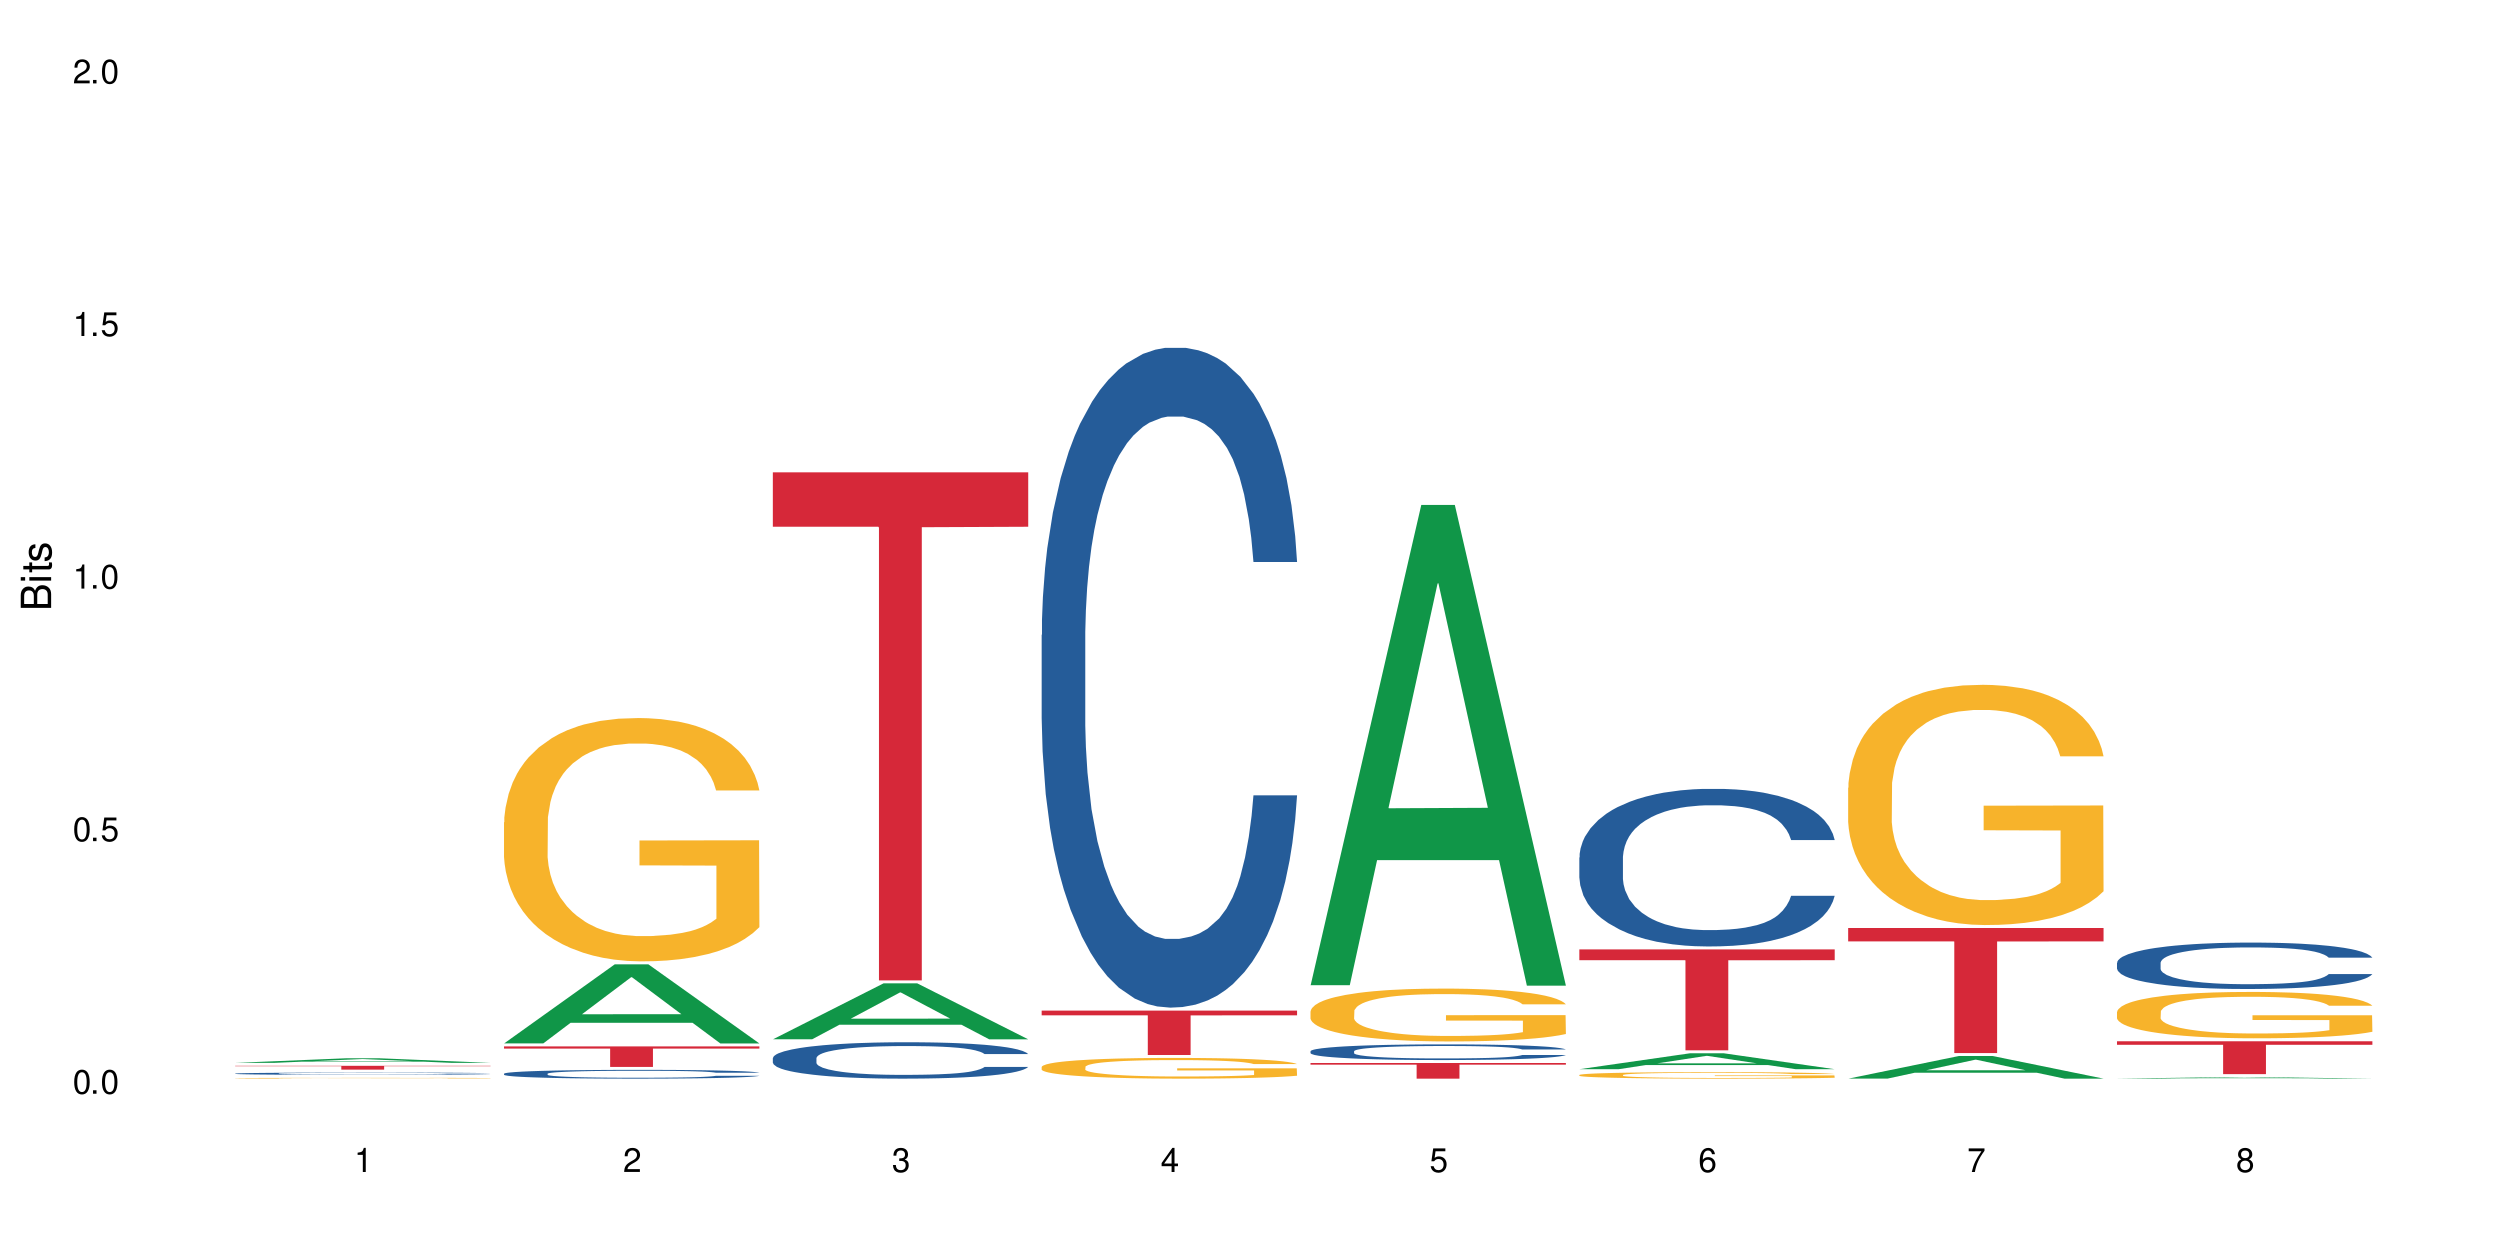 <?xml version="1.0" encoding="UTF-8"?>
<svg xmlns="http://www.w3.org/2000/svg" xmlns:xlink="http://www.w3.org/1999/xlink" width="720" height="360" viewBox="0 0 720 360">
<defs>
<g>
<g id="glyph-0-0">
</g>
<g id="glyph-0-1">
<path d="M 2.641 -6.938 C 2 -6.938 1.422 -6.656 1.078 -6.172 C 0.641 -5.562 0.406 -4.641 0.406 -3.359 C 0.406 -1.016 1.188 0.219 2.641 0.219 C 4.078 0.219 4.859 -1.016 4.859 -3.297 C 4.859 -4.641 4.656 -5.547 4.203 -6.172 C 3.844 -6.656 3.281 -6.938 2.641 -6.938 Z M 2.641 -6.188 C 3.547 -6.188 4 -5.25 4 -3.375 C 4 -1.406 3.562 -0.484 2.625 -0.484 C 1.734 -0.484 1.281 -1.438 1.281 -3.344 C 1.281 -5.25 1.734 -6.188 2.641 -6.188 Z M 2.641 -6.188 "/>
</g>
<g id="glyph-0-2">
<path d="M 1.828 -1 L 0.828 -1 L 0.828 0 L 1.828 0 Z M 1.828 -1 "/>
</g>
<g id="glyph-0-3">
<path d="M 4.562 -6.797 L 1.062 -6.797 L 0.547 -3.094 L 1.328 -3.094 C 1.719 -3.562 2.047 -3.734 2.578 -3.734 C 3.484 -3.734 4.062 -3.109 4.062 -2.094 C 4.062 -1.125 3.484 -0.531 2.578 -0.531 C 1.828 -0.531 1.375 -0.906 1.188 -1.672 L 0.328 -1.672 C 0.453 -1.109 0.547 -0.844 0.75 -0.594 C 1.125 -0.078 1.828 0.219 2.594 0.219 C 3.969 0.219 4.922 -0.781 4.922 -2.219 C 4.922 -3.562 4.031 -4.484 2.719 -4.484 C 2.25 -4.484 1.859 -4.359 1.469 -4.062 L 1.734 -5.969 L 4.562 -5.969 Z M 4.562 -6.797 "/>
</g>
<g id="glyph-0-4">
<path d="M 2.484 -4.938 L 2.484 0 L 3.328 0 L 3.328 -6.938 L 2.766 -6.938 C 2.469 -5.875 2.281 -5.734 0.984 -5.562 L 0.984 -4.938 Z M 2.484 -4.938 "/>
</g>
<g id="glyph-0-5">
<path d="M 4.859 -0.828 L 1.281 -0.828 C 1.359 -1.406 1.672 -1.781 2.5 -2.281 L 3.469 -2.828 C 4.406 -3.344 4.906 -4.062 4.906 -4.906 C 4.906 -5.484 4.672 -6.031 4.266 -6.406 C 3.859 -6.766 3.375 -6.938 2.719 -6.938 C 1.859 -6.938 1.219 -6.625 0.844 -6.031 C 0.609 -5.672 0.5 -5.234 0.484 -4.531 L 1.328 -4.531 C 1.359 -5.016 1.406 -5.281 1.531 -5.516 C 1.75 -5.938 2.188 -6.203 2.703 -6.203 C 3.469 -6.203 4.031 -5.641 4.031 -4.891 C 4.031 -4.344 3.719 -3.859 3.125 -3.516 L 2.234 -3 C 0.812 -2.172 0.406 -1.531 0.328 -0.016 L 4.859 -0.016 Z M 4.859 -0.828 "/>
</g>
<g id="glyph-0-6">
<path d="M 2.125 -3.188 L 2.578 -3.188 C 3.5 -3.188 3.984 -2.766 3.984 -1.922 C 3.984 -1.062 3.469 -0.531 2.594 -0.531 C 1.656 -0.531 1.203 -1 1.156 -2.016 L 0.312 -2.016 C 0.344 -1.453 0.438 -1.094 0.609 -0.781 C 0.953 -0.109 1.625 0.219 2.547 0.219 C 3.953 0.219 4.859 -0.625 4.859 -1.938 C 4.859 -2.828 4.516 -3.297 3.703 -3.594 C 4.344 -3.844 4.656 -4.328 4.656 -5.031 C 4.656 -6.219 3.875 -6.938 2.578 -6.938 C 1.203 -6.938 0.484 -6.172 0.453 -4.703 L 1.297 -4.703 C 1.312 -5.125 1.344 -5.359 1.453 -5.578 C 1.641 -5.969 2.062 -6.203 2.594 -6.203 C 3.344 -6.203 3.797 -5.75 3.797 -5 C 3.797 -4.516 3.609 -4.219 3.25 -4.047 C 3.016 -3.953 2.703 -3.922 2.125 -3.906 Z M 2.125 -3.188 "/>
</g>
<g id="glyph-0-7">
<path d="M 3.141 -1.672 L 3.141 0 L 3.984 0 L 3.984 -1.672 L 4.984 -1.672 L 4.984 -2.438 L 3.984 -2.438 L 3.984 -6.938 L 3.359 -6.938 L 0.266 -2.578 L 0.266 -1.672 Z M 3.141 -2.438 L 1 -2.438 L 3.141 -5.5 Z M 3.141 -2.438 "/>
</g>
<g id="glyph-0-8">
<path d="M 4.781 -5.125 C 4.609 -6.266 3.891 -6.938 2.844 -6.938 C 2.094 -6.938 1.422 -6.578 1.031 -5.953 C 0.594 -5.266 0.406 -4.422 0.406 -3.172 C 0.406 -2 0.578 -1.25 0.984 -0.641 C 1.359 -0.078 1.953 0.219 2.703 0.219 C 3.984 0.219 4.922 -0.75 4.922 -2.094 C 4.922 -3.375 4.062 -4.281 2.844 -4.281 C 2.172 -4.281 1.641 -4.031 1.281 -3.516 C 1.281 -5.234 1.828 -6.188 2.797 -6.188 C 3.391 -6.188 3.797 -5.797 3.938 -5.125 Z M 2.734 -3.531 C 3.547 -3.531 4.062 -2.953 4.062 -2.031 C 4.062 -1.156 3.484 -0.531 2.703 -0.531 C 1.922 -0.531 1.328 -1.188 1.328 -2.078 C 1.328 -2.938 1.906 -3.531 2.734 -3.531 Z M 2.734 -3.531 "/>
</g>
<g id="glyph-0-9">
<path d="M 4.984 -6.797 L 0.438 -6.797 L 0.438 -5.969 L 4.109 -5.969 C 2.5 -3.656 1.828 -2.234 1.328 0 L 2.219 0 C 2.594 -2.172 3.453 -4.047 4.984 -6.094 Z M 4.984 -6.797 "/>
</g>
<g id="glyph-0-10">
<path d="M 3.75 -3.656 C 4.469 -4.094 4.688 -4.438 4.688 -5.078 C 4.688 -6.172 3.844 -6.938 2.641 -6.938 C 1.438 -6.938 0.594 -6.172 0.594 -5.094 C 0.594 -4.438 0.812 -4.094 1.516 -3.656 C 0.734 -3.266 0.359 -2.703 0.359 -1.922 C 0.359 -0.656 1.281 0.219 2.641 0.219 C 3.984 0.219 4.922 -0.656 4.922 -1.922 C 4.922 -2.703 4.531 -3.266 3.75 -3.656 Z M 2.641 -6.188 C 3.359 -6.188 3.812 -5.75 3.812 -5.062 C 3.812 -4.406 3.344 -3.984 2.641 -3.984 C 1.922 -3.984 1.453 -4.406 1.453 -5.078 C 1.453 -5.75 1.922 -6.188 2.641 -6.188 Z M 2.641 -3.266 C 3.484 -3.266 4.062 -2.719 4.062 -1.906 C 4.062 -1.078 3.484 -0.531 2.625 -0.531 C 1.797 -0.531 1.219 -1.094 1.219 -1.906 C 1.219 -2.719 1.781 -3.266 2.641 -3.266 Z M 2.641 -3.266 "/>
</g>
<g id="glyph-1-0">
</g>
<g id="glyph-1-1">
<path d="M 0 -0.953 L 0 -4.891 C 0 -5.719 -0.234 -6.344 -0.734 -6.797 C -1.188 -7.234 -1.812 -7.469 -2.5 -7.469 C -3.547 -7.469 -4.188 -7 -4.625 -5.875 C -4.984 -6.688 -5.625 -7.094 -6.531 -7.094 C -7.172 -7.094 -7.734 -6.859 -8.141 -6.391 C -8.562 -5.922 -8.75 -5.344 -8.75 -4.5 L -8.75 -0.953 Z M -4.984 -2.062 L -7.766 -2.062 L -7.766 -4.219 C -7.766 -4.844 -7.688 -5.203 -7.453 -5.5 C -7.219 -5.812 -6.859 -5.969 -6.375 -5.969 C -5.891 -5.969 -5.531 -5.812 -5.297 -5.5 C -5.062 -5.203 -4.984 -4.844 -4.984 -4.219 Z M -0.984 -2.062 L -4 -2.062 L -4 -4.781 C -4 -5.766 -3.438 -6.359 -2.484 -6.359 C -1.547 -6.359 -0.984 -5.766 -0.984 -4.781 Z M -0.984 -2.062 "/>
</g>
<g id="glyph-1-2">
<path d="M -6.281 -1.797 L -6.281 -0.797 L 0 -0.797 L 0 -1.797 Z M -8.75 -1.797 L -8.75 -0.797 L -7.484 -0.797 L -7.484 -1.797 Z M -8.75 -1.797 "/>
</g>
<g id="glyph-1-3">
<path d="M -6.281 -3.047 L -6.281 -2.016 L -8.016 -2.016 L -8.016 -1.016 L -6.281 -1.016 L -6.281 -0.172 L -5.469 -0.172 L -5.469 -1.016 L -0.719 -1.016 C -0.078 -1.016 0.281 -1.453 0.281 -2.234 C 0.281 -2.5 0.25 -2.719 0.188 -3.047 L -0.641 -3.047 C -0.609 -2.906 -0.594 -2.766 -0.594 -2.562 C -0.594 -2.141 -0.719 -2.016 -1.156 -2.016 L -5.469 -2.016 L -5.469 -3.047 Z M -6.281 -3.047 "/>
</g>
<g id="glyph-1-4">
<path d="M -4.531 -5.25 C -5.766 -5.25 -6.469 -4.422 -6.469 -2.969 C -6.469 -1.516 -5.719 -0.562 -4.547 -0.562 C -3.562 -0.562 -3.094 -1.062 -2.734 -2.562 L -2.516 -3.484 C -2.344 -4.188 -2.094 -4.469 -1.641 -4.469 C -1.047 -4.469 -0.641 -3.875 -0.641 -3 C -0.641 -2.453 -0.797 -2 -1.062 -1.75 C -1.25 -1.594 -1.422 -1.531 -1.875 -1.469 L -1.875 -0.406 C -0.422 -0.453 0.281 -1.266 0.281 -2.922 C 0.281 -4.5 -0.5 -5.516 -1.719 -5.516 C -2.656 -5.516 -3.172 -4.984 -3.469 -3.734 L -3.703 -2.766 C -3.891 -1.953 -4.156 -1.609 -4.594 -1.609 C -5.188 -1.609 -5.547 -2.125 -5.547 -2.938 C -5.547 -3.75 -5.203 -4.172 -4.531 -4.203 Z M -4.531 -5.25 "/>
</g>
</g>
</defs>
<rect x="-72" y="-36" width="864" height="432" fill="rgb(100%, 100%, 100%)" fill-opacity="1"/>
<path fill-rule="nonzero" fill="rgb(6.275%, 58.824%, 28.235%)" fill-opacity="1" d="M 67.73 306.105 L 67.809 306.102 L 99.637 304.785 L 109.301 304.785 L 141.281 306.105 L 130.047 306.105 L 122.031 305.762 L 86.906 305.762 L 79.047 306.105 L 67.73 306.105 L 90.285 305.621 L 118.809 305.617 L 104.586 305.004 L 104.43 305 L 104.27 305.004 L 90.207 305.617 L 90.285 305.621 Z M 67.73 306.105 "/>
<path fill-rule="nonzero" fill="rgb(14.51%, 36.078%, 60%)" fill-opacity="1" d="M 67.73 309.191 L 67.82 309.191 L 67.82 309.176 L 68.09 309.152 L 68.719 309.121 L 69.344 309.102 L 70.961 309.066 L 73.203 309.031 L 75.535 309.004 L 77.238 308.988 L 78.766 308.977 L 82.262 308.953 L 84.504 308.941 L 86.926 308.93 L 89.887 308.922 L 92.039 308.914 L 96.883 308.906 L 100.469 308.902 L 103.25 308.898 L 109.262 308.898 L 112.848 308.902 L 115.449 308.906 L 118.32 308.91 L 120.742 308.914 L 124.957 308.93 L 128.727 308.945 L 130.43 308.957 L 133.121 308.973 L 135.184 308.992 L 136.617 309.008 L 138.234 309.031 L 139.668 309.059 L 140.746 309.09 L 141.281 309.117 L 128.727 309.117 L 128.098 309.094 L 127.379 309.074 L 126.035 309.047 L 124.688 309.031 L 122.805 309.012 L 121.102 309 L 118.77 308.988 L 116.707 308.98 L 114.555 308.977 L 112.488 308.973 L 108.543 308.969 L 102.266 308.969 L 98.766 308.977 L 96.883 308.98 L 94.191 308.988 L 92.309 308.996 L 90.066 309.008 L 88.539 309.02 L 86.656 309.035 L 85.312 309.047 L 83.785 309.07 L 82.891 309.086 L 82.082 309.102 L 81.363 309.121 L 80.828 309.145 L 80.469 309.164 L 80.289 309.188 L 80.289 309.281 L 80.469 309.305 L 80.918 309.332 L 82.082 309.367 L 83.785 309.398 L 85.762 309.426 L 87.645 309.445 L 88.719 309.453 L 90.156 309.461 L 92.398 309.477 L 95.629 309.488 L 97.512 309.492 L 100.383 309.496 L 103.34 309.5 L 107.289 309.5 L 110.785 309.496 L 113.117 309.492 L 115.539 309.488 L 118.859 309.477 L 120.922 309.469 L 122.715 309.457 L 124.062 309.445 L 124.957 309.434 L 126.305 309.418 L 127.379 309.395 L 128.188 309.375 L 128.727 309.352 L 141.281 309.352 L 140.746 309.379 L 139.938 309.402 L 139.129 309.418 L 137.875 309.441 L 136.441 309.461 L 134.375 309.48 L 132.672 309.496 L 130.43 309.512 L 128.367 309.523 L 126.125 309.531 L 122.805 309.547 L 120.652 309.551 L 118.32 309.559 L 115.539 309.562 L 112.043 309.566 L 108.273 309.566 L 104.777 309.57 L 101.008 309.566 L 98.227 309.566 L 94.551 309.559 L 89.977 309.547 L 86.656 309.535 L 84.055 309.527 L 81.812 309.512 L 79.301 309.496 L 76.074 309.469 L 74.098 309.449 L 72.754 309.434 L 71.23 309.406 L 70.152 309.387 L 68.898 309.352 L 68 309.309 L 67.73 309.273 Z M 67.73 309.191 "/>
<path fill-rule="nonzero" fill="rgb(96.863%, 70.196%, 16.863%)" fill-opacity="1" d="M 67.73 310.516 L 67.82 310.516 L 67.82 310.512 L 68.18 310.5 L 69.078 310.488 L 70.242 310.477 L 71.5 310.469 L 72.305 310.465 L 73.652 310.457 L 74.816 310.453 L 77.777 310.441 L 81.543 310.434 L 83.609 310.43 L 85.941 310.426 L 89.258 310.422 L 90.785 310.422 L 95.449 310.418 L 100.738 310.414 L 112.938 310.414 L 117.961 310.418 L 120.832 310.418 L 123.074 310.422 L 125.406 310.426 L 128.277 310.43 L 130.969 310.434 L 133.121 310.441 L 135.273 310.445 L 137.066 310.453 L 138.594 310.461 L 139.938 310.469 L 140.746 310.477 L 141.281 310.484 L 128.816 310.484 L 128.098 310.477 L 127.289 310.473 L 125.945 310.465 L 124.598 310.457 L 123.254 310.453 L 120.742 310.449 L 118.59 310.445 L 115.898 310.441 L 110.336 310.441 L 108.543 310.438 L 103.789 310.438 L 99.484 310.441 L 96.973 310.441 L 95.18 310.445 L 92.668 310.445 L 91.141 310.449 L 90.246 310.453 L 87.555 310.457 L 85.762 310.465 L 84.773 310.469 L 83.52 310.477 L 82.621 310.48 L 81.633 310.488 L 81.098 310.496 L 80.379 310.512 L 80.289 310.551 L 80.559 310.559 L 81.098 310.566 L 81.812 310.574 L 82.891 310.582 L 83.965 310.59 L 85.852 310.598 L 87.465 310.602 L 88.719 310.605 L 91.141 310.613 L 92.129 310.613 L 94.461 310.617 L 96.883 310.621 L 99.844 310.625 L 119.039 310.625 L 121.371 310.621 L 122.895 310.621 L 124.777 310.617 L 126.125 310.617 L 127.379 310.613 L 128.906 310.609 L 128.906 310.559 L 106.75 310.559 L 106.75 310.535 L 141.195 310.531 L 141.281 310.617 L 139.398 310.625 L 137.066 310.629 L 134.824 310.633 L 132.492 310.637 L 129.176 310.641 L 126.484 310.645 L 122.355 310.648 L 114.645 310.648 L 111.145 310.652 L 103.34 310.652 L 99.395 310.648 L 96.254 310.648 L 93.383 310.645 L 90.516 310.645 L 86.926 310.637 L 84.594 310.633 L 79.75 310.625 L 77.598 310.617 L 76.164 310.613 L 74.727 310.609 L 73.203 310.602 L 71.766 310.594 L 70.691 310.59 L 69.703 310.582 L 68.988 310.574 L 68.27 310.562 L 67.73 310.551 Z M 67.73 310.516 "/>
<path fill-rule="nonzero" fill="rgb(83.922%, 15.686%, 22.353%)" fill-opacity="1" d="M 67.73 306.953 L 141.281 306.953 L 141.281 307.07 L 110.629 307.07 L 110.629 308.055 L 98.297 308.055 L 98.297 307.07 L 67.73 307.07 Z M 67.73 306.953 "/>
<path fill-rule="nonzero" fill="rgb(6.275%, 58.824%, 28.235%)" fill-opacity="1" d="M 145.156 300.496 L 145.234 300.477 L 177.059 277.723 L 186.723 277.723 L 218.707 300.52 L 207.469 300.52 L 199.453 294.566 L 164.328 294.566 L 156.469 300.496 L 145.156 300.496 L 167.707 292.105 L 196.23 292.086 L 182.008 281.445 L 181.852 281.426 L 181.695 281.488 L 167.629 292.086 L 167.707 292.105 Z M 145.156 300.496 "/>
<path fill-rule="nonzero" fill="rgb(14.51%, 36.078%, 60%)" fill-opacity="1" d="M 145.156 309.219 L 145.242 309.219 L 145.242 309.164 L 145.512 309.074 L 146.141 308.965 L 146.77 308.887 L 148.383 308.75 L 150.625 308.617 L 152.957 308.516 L 154.664 308.457 L 156.188 308.41 L 159.684 308.324 L 161.93 308.281 L 164.352 308.242 L 167.309 308.203 L 169.461 308.18 L 174.305 308.141 L 177.895 308.125 L 180.676 308.117 L 186.684 308.117 L 190.273 308.129 L 192.875 308.141 L 195.742 308.156 L 198.164 308.18 L 202.383 308.23 L 206.148 308.293 L 207.852 308.332 L 210.543 308.402 L 212.605 308.473 L 214.043 308.531 L 215.656 308.617 L 217.094 308.723 L 218.168 308.84 L 218.707 308.941 L 206.148 308.941 L 205.52 308.848 L 204.805 308.777 L 203.457 308.68 L 202.113 308.613 L 200.23 308.547 L 198.523 308.504 L 196.191 308.461 L 194.129 308.43 L 191.977 308.41 L 189.914 308.398 L 185.969 308.383 L 181.391 308.383 L 179.688 308.387 L 176.191 308.406 L 174.305 308.422 L 171.613 308.453 L 169.73 308.484 L 167.488 308.531 L 165.965 308.57 L 164.082 308.629 L 162.734 308.684 L 161.211 308.762 L 160.312 308.816 L 159.508 308.883 L 158.789 308.961 L 158.25 309.039 L 157.891 309.125 L 157.711 309.211 L 157.711 309.566 L 157.891 309.652 L 158.34 309.75 L 159.508 309.891 L 161.211 310.012 L 163.184 310.109 L 165.066 310.18 L 166.145 310.211 L 167.578 310.25 L 169.82 310.293 L 173.051 310.34 L 174.934 310.359 L 177.805 310.379 L 180.766 310.387 L 184.711 310.387 L 188.211 310.379 L 190.543 310.367 L 192.965 310.348 L 196.281 310.309 L 198.344 310.27 L 200.141 310.227 L 201.484 310.184 L 202.383 310.145 L 203.727 310.074 L 204.805 309.996 L 205.609 309.914 L 206.148 309.836 L 218.707 309.836 L 218.168 309.93 L 217.359 310.02 L 216.555 310.086 L 215.297 310.168 L 213.863 310.238 L 211.801 310.32 L 210.094 310.375 L 207.852 310.43 L 205.789 310.477 L 203.547 310.516 L 200.23 310.562 L 198.074 310.582 L 195.742 310.605 L 192.965 310.625 L 189.465 310.641 L 185.699 310.648 L 182.199 310.652 L 178.434 310.645 L 175.652 310.637 L 171.973 310.617 L 167.398 310.574 L 164.082 310.531 L 161.48 310.488 L 159.238 310.441 L 156.727 310.379 L 153.496 310.277 L 151.523 310.199 L 150.176 310.133 L 148.652 310.043 L 147.574 309.961 L 146.32 309.832 L 145.422 309.668 L 145.156 309.539 Z M 145.156 309.219 "/>
<path fill-rule="nonzero" fill="rgb(96.863%, 70.196%, 16.863%)" fill-opacity="1" d="M 145.156 236.812 L 145.242 236.746 L 145.242 235.465 L 145.602 232.586 L 146.5 228.617 L 147.664 225.355 L 148.922 222.793 L 149.73 221.449 L 151.074 219.531 L 152.242 218.121 L 155.199 215.242 L 158.969 212.555 L 161.031 211.402 L 163.363 210.312 L 166.684 209.098 L 168.207 208.648 L 172.871 207.625 L 178.164 206.984 L 183.992 206.793 L 186.684 206.859 L 190.363 207.113 L 195.387 207.816 L 198.254 208.457 L 200.496 209.098 L 202.828 209.93 L 205.699 211.211 L 208.391 212.746 L 210.543 214.281 L 212.695 216.203 L 214.492 218.25 L 216.016 220.488 L 217.359 223.18 L 218.168 225.418 L 218.707 227.66 L 206.238 227.66 L 205.52 225.418 L 204.715 223.691 L 203.367 221.578 L 202.023 220.043 L 200.676 218.824 L 198.164 217.16 L 196.012 216.137 L 193.32 215.242 L 190.723 214.664 L 187.762 214.281 L 185.969 214.152 L 181.211 214.152 L 176.906 214.602 L 174.395 215.113 L 172.602 215.625 L 170.09 216.586 L 168.566 217.355 L 167.668 217.867 L 164.977 219.852 L 163.184 221.641 L 162.195 222.859 L 160.941 224.777 L 160.043 226.508 L 159.059 229.066 L 158.52 230.988 L 157.801 235.34 L 157.711 246.859 L 157.98 249.293 L 158.52 251.914 L 159.238 254.219 L 160.312 256.652 L 161.391 258.508 L 163.273 261.004 L 164.887 262.668 L 166.145 263.754 L 168.566 265.484 L 169.551 266.059 L 171.883 267.211 L 174.305 268.109 L 177.266 268.875 L 179.508 269.262 L 183.098 269.578 L 187.672 269.578 L 193.055 269.195 L 196.461 268.684 L 198.793 268.172 L 200.32 267.723 L 202.203 267.02 L 203.547 266.379 L 204.805 265.676 L 206.328 264.586 L 206.328 249.293 L 184.172 249.227 L 184.172 242.059 L 218.617 241.996 L 218.707 267.02 L 216.824 268.746 L 214.492 270.41 L 212.25 271.691 L 209.918 272.781 L 206.598 273.996 L 203.906 274.766 L 199.781 275.66 L 196.012 276.234 L 192.066 276.621 L 188.566 276.812 L 184.441 276.875 L 180.766 276.746 L 176.816 276.363 L 173.68 275.852 L 170.809 275.211 L 167.938 274.379 L 164.352 273.035 L 162.016 271.949 L 159.594 270.605 L 157.172 269.004 L 155.02 267.277 L 153.586 265.934 L 152.152 264.395 L 150.625 262.477 L 149.191 260.301 L 148.113 258.316 L 147.129 256.074 L 146.41 253.965 L 145.691 251.082 L 145.332 248.777 L 145.156 246.797 Z M 145.156 236.812 "/>
<path fill-rule="nonzero" fill="rgb(83.922%, 15.686%, 22.353%)" fill-opacity="1" d="M 145.156 301.363 L 218.707 301.363 L 218.707 301.996 L 188.051 302 L 188.051 307.273 L 175.719 307.273 L 175.719 302.008 L 175.539 301.996 L 145.156 301.996 Z M 145.156 301.363 "/>
<path fill-rule="nonzero" fill="rgb(6.275%, 58.824%, 28.235%)" fill-opacity="1" d="M 222.578 299.316 L 222.656 299.301 L 254.48 283.195 L 264.148 283.195 L 296.129 299.332 L 284.895 299.332 L 276.879 295.121 L 241.75 295.121 L 233.895 299.316 L 222.578 299.316 L 245.129 293.379 L 273.656 293.363 L 259.434 285.832 L 259.273 285.816 L 259.117 285.863 L 245.051 293.363 L 245.129 293.379 Z M 222.578 299.316 "/>
<path fill-rule="nonzero" fill="rgb(14.51%, 36.078%, 60%)" fill-opacity="1" d="M 222.578 304.734 L 222.668 304.723 L 222.668 304.496 L 222.938 304.129 L 223.562 303.672 L 224.191 303.355 L 225.809 302.789 L 228.051 302.246 L 230.383 301.824 L 232.086 301.574 L 233.609 301.383 L 237.109 301.027 L 239.352 300.848 L 241.773 300.684 L 244.734 300.52 L 246.887 300.426 L 251.73 300.273 L 255.316 300.207 L 258.098 300.176 L 264.109 300.176 L 267.695 300.215 L 270.297 300.262 L 273.168 300.34 L 275.59 300.426 L 279.805 300.637 L 283.57 300.902 L 285.277 301.059 L 287.969 301.355 L 290.031 301.641 L 291.465 301.891 L 293.082 302.246 L 294.516 302.676 L 295.59 303.164 L 296.129 303.574 L 283.57 303.574 L 282.945 303.191 L 282.227 302.895 L 280.883 302.504 L 279.535 302.227 L 277.652 301.949 L 275.949 301.766 L 273.617 301.586 L 271.551 301.469 L 269.398 301.383 L 267.336 301.324 L 263.391 301.27 L 258.816 301.27 L 257.109 301.289 L 253.613 301.363 L 251.73 301.43 L 249.039 301.566 L 247.156 301.688 L 244.914 301.879 L 243.387 302.043 L 241.504 302.293 L 240.16 302.512 L 238.633 302.828 L 237.738 303.066 L 236.93 303.336 L 236.211 303.652 L 235.672 303.988 L 235.316 304.34 L 235.137 304.688 L 235.137 306.172 L 235.316 306.516 L 235.762 306.918 L 236.93 307.5 L 238.633 308.008 L 240.605 308.41 L 242.492 308.699 L 243.566 308.832 L 245.004 308.984 L 247.246 309.176 L 250.473 309.367 L 252.355 309.445 L 255.227 309.52 L 258.188 309.559 L 262.133 309.559 L 265.633 309.52 L 267.965 309.473 L 270.387 309.398 L 273.707 309.234 L 275.77 309.082 L 277.562 308.898 L 278.906 308.719 L 279.805 308.562 L 281.148 308.266 L 282.227 307.941 L 283.035 307.605 L 283.57 307.281 L 296.129 307.281 L 295.59 307.664 L 294.785 308.039 L 293.977 308.316 L 292.723 308.648 L 291.285 308.945 L 289.223 309.281 L 287.52 309.504 L 285.277 309.742 L 283.215 309.922 L 280.973 310.086 L 277.652 310.277 L 275.5 310.375 L 273.168 310.461 L 270.387 310.535 L 266.887 310.602 L 263.121 310.641 L 259.621 310.652 L 255.855 310.633 L 253.074 310.594 L 249.398 310.508 L 244.824 310.336 L 241.504 310.152 L 238.902 309.973 L 236.66 309.781 L 234.148 309.52 L 230.918 309.102 L 228.945 308.773 L 227.602 308.508 L 226.074 308.133 L 225 307.797 L 223.742 307.262 L 222.848 306.582 L 222.578 306.055 Z M 222.578 304.734 "/>
<path fill-rule="nonzero" fill="rgb(83.922%, 15.686%, 22.353%)" fill-opacity="1" d="M 222.578 136.039 L 296.129 136.039 L 296.129 151.703 L 265.477 151.84 L 265.477 282.352 L 253.141 282.352 L 253.141 151.977 L 252.965 151.703 L 222.578 151.703 Z M 222.578 136.039 "/>
<path fill-rule="nonzero" fill="rgb(14.51%, 36.078%, 60%)" fill-opacity="1" d="M 300 182.863 L 300.09 182.688 L 300.09 178.52 L 300.359 171.922 L 300.988 163.582 L 301.617 157.852 L 303.23 147.605 L 305.473 137.703 L 307.805 130.062 L 309.508 125.547 L 311.035 122.07 L 314.531 115.645 L 316.773 112.344 L 319.195 109.391 L 322.156 106.441 L 324.309 104.703 L 329.152 101.922 L 332.742 100.707 L 335.52 100.188 L 341.531 100.188 L 345.117 100.883 L 347.719 101.75 L 350.59 103.141 L 353.012 104.703 L 357.227 108.523 L 360.996 113.387 L 362.699 116.168 L 365.391 121.551 L 367.453 126.762 L 368.891 131.277 L 370.504 137.703 L 371.938 145.52 L 373.016 154.379 L 373.555 161.848 L 360.996 161.848 L 360.367 154.898 L 359.648 149.516 L 358.305 142.395 L 356.961 137.355 L 355.074 132.32 L 353.371 129.02 L 351.039 125.719 L 348.977 123.637 L 346.824 122.07 L 344.762 121.031 L 340.812 119.988 L 336.238 119.988 L 334.535 120.336 L 331.035 121.723 L 329.152 122.941 L 326.461 125.371 L 324.578 127.629 L 322.336 131.102 L 320.812 134.055 L 318.926 138.57 L 317.582 142.566 L 316.059 148.297 L 315.16 152.641 L 314.352 157.504 L 313.637 163.234 L 313.098 169.316 L 312.738 175.742 L 312.559 181.992 L 312.559 208.914 L 312.738 215.168 L 313.188 222.465 L 314.352 233.059 L 316.059 242.266 L 318.031 249.559 L 319.914 254.77 L 320.992 257.199 L 322.426 259.98 L 324.668 263.453 L 327.898 266.926 L 329.781 268.316 L 332.652 269.707 L 335.609 270.402 L 339.559 270.402 L 343.055 269.707 L 345.387 268.84 L 347.809 267.449 L 351.129 264.496 L 353.191 261.719 L 354.984 258.418 L 356.332 255.117 L 357.227 252.336 L 358.574 246.953 L 359.648 241.047 L 360.457 234.969 L 360.996 229.062 L 373.555 229.062 L 373.016 236.012 L 372.207 242.785 L 371.402 247.82 L 370.145 253.902 L 368.711 259.285 L 366.645 265.363 L 364.941 269.359 L 362.699 273.703 L 360.637 277 L 358.395 279.953 L 355.074 283.43 L 352.922 285.164 L 350.59 286.727 L 347.809 288.117 L 344.312 289.332 L 340.543 290.027 L 337.047 290.203 L 333.277 289.855 L 330.5 289.16 L 326.82 287.598 L 322.246 284.469 L 318.926 281.172 L 316.324 277.871 L 314.082 274.395 L 311.57 269.707 L 308.344 262.062 L 306.371 256.16 L 305.023 251.297 L 303.5 244.523 L 302.422 238.441 L 301.168 228.715 L 300.27 216.383 L 300 206.832 Z M 300 182.863 "/>
<path fill-rule="nonzero" fill="rgb(96.863%, 70.196%, 16.863%)" fill-opacity="1" d="M 300 307.238 L 300.09 307.23 L 300.09 307.121 L 300.449 306.879 L 301.348 306.539 L 302.512 306.262 L 303.77 306.043 L 304.574 305.93 L 305.922 305.766 L 307.086 305.645 L 310.047 305.398 L 313.816 305.172 L 315.879 305.074 L 318.211 304.98 L 321.527 304.875 L 323.055 304.84 L 327.719 304.75 L 333.012 304.695 L 338.84 304.68 L 341.531 304.684 L 345.207 304.707 L 350.23 304.766 L 353.102 304.82 L 355.344 304.875 L 357.676 304.945 L 360.547 305.055 L 363.238 305.188 L 365.391 305.316 L 367.543 305.48 L 369.336 305.656 L 370.863 305.848 L 372.207 306.074 L 373.016 306.266 L 373.555 306.457 L 361.086 306.457 L 360.367 306.266 L 359.559 306.121 L 358.215 305.941 L 356.871 305.809 L 355.523 305.707 L 353.012 305.562 L 350.859 305.477 L 348.168 305.398 L 345.566 305.352 L 342.609 305.316 L 340.812 305.309 L 336.059 305.309 L 331.754 305.344 L 329.242 305.391 L 327.449 305.434 L 324.938 305.516 L 323.414 305.578 L 322.516 305.625 L 319.824 305.793 L 318.031 305.945 L 317.043 306.047 L 315.789 306.211 L 314.891 306.359 L 313.902 306.578 L 313.367 306.742 L 312.648 307.113 L 312.559 308.094 L 312.828 308.301 L 313.367 308.523 L 314.082 308.719 L 315.16 308.93 L 316.234 309.086 L 318.121 309.297 L 319.734 309.441 L 320.992 309.531 L 323.414 309.68 L 324.398 309.73 L 326.73 309.828 L 329.152 309.902 L 332.113 309.969 L 334.355 310.004 L 337.941 310.031 L 342.52 310.031 L 347.898 309.996 L 351.309 309.953 L 353.641 309.91 L 355.164 309.871 L 357.047 309.812 L 358.395 309.758 L 359.648 309.695 L 361.176 309.605 L 361.176 308.301 L 339.02 308.297 L 339.02 307.684 L 373.465 307.68 L 373.555 309.812 L 371.668 309.957 L 369.336 310.102 L 367.094 310.211 L 364.762 310.301 L 361.445 310.406 L 358.754 310.473 L 354.629 310.547 L 350.859 310.598 L 346.914 310.629 L 343.414 310.645 L 339.289 310.652 L 335.609 310.641 L 331.664 310.609 L 328.523 310.562 L 325.656 310.508 L 322.785 310.438 L 319.195 310.324 L 316.863 310.23 L 314.441 310.117 L 312.02 309.98 L 309.867 309.832 L 308.434 309.719 L 306.996 309.586 L 305.473 309.426 L 304.039 309.238 L 302.961 309.07 L 301.973 308.879 L 301.258 308.699 L 300.539 308.453 L 300.18 308.258 L 300 308.09 Z M 300 307.238 "/>
<path fill-rule="nonzero" fill="rgb(83.922%, 15.686%, 22.353%)" fill-opacity="1" d="M 300 291.047 L 373.555 291.047 L 373.555 292.414 L 342.898 292.43 L 342.898 303.836 L 330.566 303.836 L 330.566 292.441 L 330.387 292.414 L 300 292.414 Z M 300 291.047 "/>
<path fill-rule="nonzero" fill="rgb(6.275%, 58.824%, 28.235%)" fill-opacity="1" d="M 377.426 283.734 L 377.504 283.605 L 409.328 145.426 L 418.992 145.426 L 450.977 283.867 L 439.738 283.867 L 431.723 247.727 L 396.598 247.727 L 388.738 283.734 L 377.426 283.734 L 399.977 232.781 L 428.504 232.648 L 414.277 168.043 L 414.121 167.914 L 413.965 168.305 L 399.898 232.648 L 399.977 232.781 Z M 377.426 283.734 "/>
<path fill-rule="nonzero" fill="rgb(14.51%, 36.078%, 60%)" fill-opacity="1" d="M 377.426 302.746 L 377.516 302.742 L 377.516 302.641 L 377.781 302.484 L 378.41 302.289 L 379.039 302.152 L 380.652 301.906 L 382.895 301.672 L 385.227 301.492 L 386.934 301.383 L 388.457 301.301 L 391.957 301.148 L 394.199 301.07 L 396.621 301 L 399.578 300.93 L 401.734 300.891 L 406.574 300.824 L 410.164 300.793 L 412.945 300.781 L 418.953 300.781 L 422.543 300.797 L 425.145 300.82 L 428.016 300.852 L 430.438 300.891 L 434.652 300.98 L 438.418 301.094 L 440.125 301.16 L 442.812 301.289 L 444.879 301.414 L 446.312 301.52 L 447.926 301.672 L 449.363 301.859 L 450.438 302.07 L 450.977 302.246 L 438.418 302.246 L 437.789 302.082 L 437.074 301.953 L 435.727 301.785 L 434.383 301.664 L 432.5 301.547 L 430.793 301.465 L 428.461 301.387 L 426.398 301.34 L 424.246 301.301 L 422.184 301.277 L 418.238 301.254 L 413.664 301.254 L 411.957 301.262 L 408.461 301.293 L 406.574 301.324 L 403.887 301.379 L 402 301.434 L 399.758 301.516 L 398.234 301.586 L 396.352 301.695 L 395.004 301.789 L 393.48 301.926 L 392.582 302.027 L 391.777 302.145 L 391.059 302.277 L 390.52 302.422 L 390.16 302.574 L 389.98 302.727 L 389.98 303.363 L 390.16 303.512 L 390.609 303.688 L 391.777 303.938 L 393.48 304.156 L 395.453 304.328 L 397.336 304.453 L 398.414 304.512 L 399.848 304.578 L 402.09 304.66 L 405.32 304.742 L 407.203 304.773 L 410.074 304.809 L 413.035 304.824 L 416.98 304.824 L 420.48 304.809 L 422.812 304.785 L 425.234 304.754 L 428.551 304.684 L 430.613 304.617 L 432.41 304.539 L 433.754 304.461 L 434.652 304.395 L 435.996 304.266 L 437.074 304.125 L 437.879 303.984 L 438.418 303.844 L 450.977 303.844 L 450.438 304.008 L 449.633 304.168 L 448.824 304.289 L 447.566 304.434 L 446.133 304.559 L 444.07 304.703 L 442.367 304.801 L 440.125 304.902 L 438.059 304.98 L 435.816 305.051 L 432.5 305.133 L 430.348 305.176 L 428.016 305.211 L 425.234 305.246 L 421.734 305.273 L 417.969 305.289 L 414.469 305.293 L 410.703 305.285 L 407.922 305.27 L 404.242 305.23 L 399.668 305.156 L 396.352 305.078 L 393.75 305 L 391.508 304.918 L 388.996 304.809 L 385.766 304.625 L 383.793 304.484 L 382.449 304.371 L 380.922 304.211 L 379.848 304.066 L 378.59 303.836 L 377.695 303.543 L 377.426 303.312 Z M 377.426 302.746 "/>
<path fill-rule="nonzero" fill="rgb(96.863%, 70.196%, 16.863%)" fill-opacity="1" d="M 377.426 291.23 L 377.516 291.219 L 377.516 290.941 L 377.871 290.316 L 378.77 289.453 L 379.938 288.742 L 381.191 288.188 L 382 287.895 L 383.344 287.477 L 384.512 287.172 L 387.469 286.547 L 391.238 285.961 L 393.301 285.711 L 395.633 285.477 L 398.953 285.211 L 400.477 285.113 L 405.141 284.891 L 410.434 284.754 L 416.262 284.711 L 418.953 284.727 L 422.633 284.781 L 427.656 284.934 L 430.527 285.074 L 432.77 285.211 L 435.102 285.391 L 437.969 285.672 L 440.66 286.004 L 442.812 286.336 L 444.969 286.754 L 446.762 287.199 L 448.285 287.688 L 449.633 288.27 L 450.438 288.758 L 450.977 289.242 L 438.508 289.242 L 437.789 288.758 L 436.984 288.383 L 435.637 287.922 L 434.293 287.59 L 432.949 287.324 L 430.438 286.965 L 428.281 286.742 L 425.594 286.547 L 422.992 286.422 L 420.031 286.336 L 418.238 286.309 L 413.484 286.309 L 409.176 286.406 L 406.664 286.52 L 404.871 286.629 L 402.359 286.84 L 400.836 287.004 L 399.938 287.117 L 397.246 287.547 L 395.453 287.938 L 394.469 288.199 L 393.211 288.617 L 392.312 288.992 L 391.328 289.551 L 390.789 289.969 L 390.07 290.914 L 389.98 293.414 L 390.25 293.945 L 390.789 294.516 L 391.508 295.016 L 392.582 295.543 L 393.66 295.945 L 395.543 296.488 L 397.156 296.852 L 398.414 297.086 L 400.836 297.461 L 401.82 297.586 L 404.156 297.836 L 406.574 298.031 L 409.535 298.199 L 411.777 298.281 L 415.367 298.352 L 419.941 298.352 L 425.324 298.27 L 428.73 298.156 L 431.062 298.047 L 432.59 297.949 L 434.473 297.797 L 435.816 297.656 L 437.074 297.504 L 438.598 297.266 L 438.598 293.945 L 416.441 293.93 L 416.441 292.371 L 450.887 292.359 L 450.977 297.797 L 449.094 298.172 L 446.762 298.531 L 444.52 298.812 L 442.188 299.047 L 438.867 299.312 L 436.176 299.477 L 432.051 299.672 L 428.281 299.797 L 424.336 299.883 L 420.84 299.922 L 416.711 299.938 L 413.035 299.91 L 409.086 299.824 L 405.949 299.715 L 403.078 299.574 L 400.207 299.395 L 396.621 299.102 L 394.289 298.867 L 391.867 298.574 L 389.445 298.227 L 387.293 297.852 L 385.855 297.559 L 384.422 297.227 L 382.895 296.809 L 381.461 296.336 L 380.383 295.906 L 379.398 295.418 L 378.68 294.957 L 377.961 294.332 L 377.605 293.832 L 377.426 293.402 Z M 377.426 291.23 "/>
<path fill-rule="nonzero" fill="rgb(83.922%, 15.686%, 22.353%)" fill-opacity="1" d="M 377.426 306.141 L 450.977 306.141 L 450.977 306.621 L 420.324 306.625 L 420.324 310.652 L 407.988 310.652 L 407.988 306.629 L 407.809 306.621 L 377.426 306.621 Z M 377.426 306.141 "/>
<path fill-rule="nonzero" fill="rgb(6.275%, 58.824%, 28.235%)" fill-opacity="1" d="M 454.848 307.93 L 454.926 307.922 L 486.75 303.34 L 496.418 303.34 L 528.398 307.934 L 517.164 307.934 L 509.148 306.734 L 474.023 306.734 L 466.164 307.93 L 454.848 307.93 L 477.402 306.238 L 505.926 306.234 L 491.703 304.09 L 491.547 304.086 L 491.387 304.098 L 477.32 306.234 L 477.402 306.238 Z M 454.848 307.93 "/>
<path fill-rule="nonzero" fill="rgb(14.51%, 36.078%, 60%)" fill-opacity="1" d="M 454.848 246.949 L 454.938 246.91 L 454.938 245.914 L 455.207 244.336 L 455.836 242.348 L 456.461 240.977 L 458.078 238.531 L 460.32 236.164 L 462.652 234.34 L 464.355 233.262 L 465.879 232.434 L 469.379 230.898 L 471.621 230.109 L 474.043 229.406 L 477.004 228.699 L 479.156 228.285 L 484 227.621 L 487.586 227.332 L 490.367 227.207 L 496.379 227.207 L 499.965 227.371 L 502.566 227.578 L 505.438 227.91 L 507.859 228.285 L 512.074 229.199 L 515.844 230.359 L 517.547 231.023 L 520.238 232.309 L 522.301 233.551 L 523.734 234.633 L 525.352 236.164 L 526.785 238.031 L 527.863 240.148 L 528.398 241.93 L 515.844 241.93 L 515.215 240.273 L 514.496 238.988 L 513.152 237.285 L 511.805 236.082 L 509.922 234.879 L 508.219 234.094 L 505.887 233.305 L 503.824 232.805 L 501.672 232.434 L 499.605 232.184 L 495.66 231.934 L 491.086 231.934 L 489.383 232.02 L 485.883 232.352 L 484 232.641 L 481.309 233.223 L 479.426 233.762 L 477.184 234.59 L 475.656 235.293 L 473.773 236.375 L 472.43 237.328 L 470.902 238.695 L 470.008 239.734 L 469.199 240.895 L 468.48 242.262 L 467.945 243.715 L 467.586 245.25 L 467.406 246.742 L 467.406 253.172 L 467.586 254.664 L 468.035 256.406 L 469.199 258.938 L 470.902 261.137 L 472.879 262.879 L 474.762 264.121 L 475.836 264.703 L 477.273 265.367 L 479.516 266.195 L 482.742 267.027 L 484.629 267.359 L 487.496 267.691 L 490.457 267.855 L 494.406 267.855 L 497.902 267.691 L 500.234 267.484 L 502.656 267.152 L 505.977 266.445 L 508.039 265.781 L 509.832 264.992 L 511.18 264.207 L 512.074 263.543 L 513.422 262.258 L 514.496 260.848 L 515.305 259.395 L 515.844 257.984 L 528.398 257.984 L 527.863 259.645 L 527.055 261.262 L 526.246 262.465 L 524.992 263.914 L 523.555 265.203 L 521.492 266.652 L 519.789 267.605 L 517.547 268.645 L 515.484 269.434 L 513.242 270.137 L 509.922 270.969 L 507.77 271.383 L 505.438 271.754 L 502.656 272.086 L 499.16 272.379 L 495.391 272.543 L 491.895 272.586 L 488.125 272.5 L 485.344 272.336 L 481.668 271.961 L 477.094 271.215 L 473.773 270.426 L 471.172 269.641 L 468.93 268.809 L 466.418 267.691 L 463.191 265.863 L 461.215 264.453 L 459.871 263.293 L 458.348 261.676 L 457.27 260.223 L 456.016 257.902 L 455.117 254.957 L 454.848 252.676 Z M 454.848 246.949 "/>
<path fill-rule="nonzero" fill="rgb(96.863%, 70.196%, 16.863%)" fill-opacity="1" d="M 454.848 309.578 L 454.938 309.578 L 454.938 309.543 L 455.297 309.469 L 456.191 309.359 L 457.359 309.273 L 458.613 309.207 L 459.422 309.168 L 460.77 309.117 L 461.934 309.082 L 464.895 309.004 L 468.66 308.93 L 470.723 308.902 L 473.055 308.871 L 476.375 308.84 L 477.898 308.828 L 482.562 308.801 L 487.855 308.781 L 493.688 308.777 L 496.379 308.777 L 500.055 308.785 L 505.078 308.805 L 507.949 308.82 L 510.191 308.84 L 512.523 308.859 L 515.395 308.895 L 518.086 308.938 L 520.238 308.977 L 522.391 309.027 L 524.184 309.082 L 525.711 309.145 L 527.055 309.215 L 527.863 309.273 L 528.398 309.336 L 515.934 309.336 L 515.215 309.273 L 514.406 309.23 L 513.062 309.172 L 511.715 309.133 L 510.371 309.098 L 507.859 309.055 L 505.707 309.027 L 503.016 309.004 L 500.414 308.988 L 497.453 308.977 L 495.66 308.973 L 490.906 308.973 L 486.602 308.984 L 484.09 309 L 482.297 309.012 L 479.785 309.039 L 478.258 309.059 L 477.363 309.074 L 474.672 309.125 L 472.879 309.176 L 471.891 309.207 L 470.633 309.258 L 469.738 309.305 L 468.75 309.371 L 468.211 309.426 L 467.496 309.539 L 467.406 309.848 L 467.676 309.914 L 468.211 309.984 L 468.93 310.047 L 470.008 310.109 L 471.082 310.16 L 472.965 310.227 L 474.582 310.27 L 475.836 310.301 L 478.258 310.348 L 479.246 310.363 L 481.578 310.395 L 484 310.418 L 486.961 310.438 L 489.203 310.449 L 492.789 310.457 L 497.363 310.457 L 502.746 310.445 L 506.156 310.434 L 508.488 310.418 L 510.012 310.406 L 511.895 310.387 L 513.242 310.371 L 514.496 310.352 L 516.023 310.324 L 516.023 309.914 L 493.867 309.91 L 493.867 309.719 L 528.309 309.719 L 528.398 310.387 L 526.516 310.434 L 524.184 310.477 L 521.941 310.512 L 519.609 310.543 L 516.289 310.574 L 513.602 310.594 L 509.473 310.617 L 505.707 310.633 L 501.758 310.645 L 498.262 310.648 L 494.137 310.652 L 490.457 310.648 L 486.512 310.637 L 483.371 310.625 L 480.5 310.605 L 477.633 310.586 L 474.043 310.547 L 471.711 310.52 L 469.289 310.484 L 466.867 310.441 L 464.715 310.395 L 463.281 310.359 L 461.844 310.316 L 460.32 310.266 L 458.883 310.207 L 457.809 310.156 L 456.82 310.094 L 456.102 310.039 L 455.387 309.961 L 455.027 309.898 L 454.848 309.848 Z M 454.848 309.578 "/>
<path fill-rule="nonzero" fill="rgb(83.922%, 15.686%, 22.353%)" fill-opacity="1" d="M 454.848 273.43 L 528.398 273.43 L 528.398 276.539 L 497.746 276.566 L 497.746 302.492 L 485.414 302.492 L 485.414 276.594 L 485.234 276.539 L 454.848 276.539 Z M 454.848 273.43 "/>
<path fill-rule="nonzero" fill="rgb(6.275%, 58.824%, 28.235%)" fill-opacity="1" d="M 532.27 310.645 L 532.352 310.641 L 564.176 304.125 L 573.84 304.125 L 605.824 310.652 L 594.586 310.652 L 586.57 308.945 L 551.445 308.945 L 543.586 310.645 L 532.27 310.645 L 554.824 308.242 L 583.348 308.234 L 569.125 305.191 L 568.969 305.184 L 568.812 305.203 L 554.746 308.234 L 554.824 308.242 Z M 532.27 310.645 "/>
<path fill-rule="nonzero" fill="rgb(96.863%, 70.196%, 16.863%)" fill-opacity="1" d="M 532.27 226.859 L 532.359 226.793 L 532.359 225.531 L 532.719 222.688 L 533.617 218.77 L 534.781 215.547 L 536.039 213.02 L 536.844 211.691 L 538.191 209.797 L 539.355 208.406 L 542.316 205.562 L 546.086 202.906 L 548.148 201.77 L 550.48 200.695 L 553.797 199.496 L 555.324 199.055 L 559.988 198.043 L 565.281 197.41 L 571.109 197.223 L 573.801 197.285 L 577.48 197.535 L 582.5 198.23 L 585.371 198.863 L 587.613 199.496 L 589.945 200.316 L 592.816 201.582 L 595.508 203.098 L 597.66 204.613 L 599.812 206.512 L 601.609 208.531 L 603.133 210.742 L 604.477 213.398 L 605.285 215.609 L 605.824 217.82 L 593.355 217.82 L 592.637 215.609 L 591.832 213.902 L 590.484 211.816 L 589.141 210.301 L 587.793 209.102 L 585.281 207.457 L 583.129 206.445 L 580.438 205.562 L 577.836 204.992 L 574.879 204.613 L 573.082 204.488 L 568.328 204.488 L 564.023 204.93 L 561.512 205.438 L 559.719 205.941 L 557.207 206.891 L 555.684 207.648 L 554.785 208.152 L 552.094 210.113 L 550.301 211.883 L 549.312 213.082 L 548.059 214.977 L 547.16 216.684 L 546.176 219.211 L 545.637 221.105 L 544.918 225.402 L 544.828 236.777 L 545.098 239.18 L 545.637 241.77 L 546.355 244.047 L 547.43 246.445 L 548.508 248.281 L 550.391 250.742 L 552.004 252.387 L 553.262 253.461 L 555.684 255.168 L 556.668 255.734 L 559 256.875 L 561.422 257.758 L 564.383 258.516 L 566.625 258.895 L 570.215 259.211 L 574.789 259.211 L 580.168 258.832 L 583.578 258.328 L 585.91 257.82 L 587.434 257.379 L 589.32 256.684 L 590.664 256.051 L 591.922 255.355 L 593.445 254.281 L 593.445 239.18 L 571.289 239.117 L 571.289 232.039 L 605.734 231.977 L 605.824 256.684 L 603.941 258.391 L 601.609 260.031 L 599.363 261.297 L 597.031 262.371 L 593.715 263.57 L 591.023 264.332 L 586.898 265.215 L 583.129 265.785 L 579.184 266.164 L 575.684 266.352 L 571.559 266.414 L 567.883 266.289 L 563.934 265.91 L 560.797 265.406 L 557.926 264.773 L 555.055 263.949 L 551.465 262.625 L 549.133 261.551 L 546.711 260.223 L 544.289 258.645 L 542.137 256.938 L 540.703 255.609 L 539.266 254.094 L 537.742 252.199 L 536.309 250.051 L 535.23 248.09 L 534.246 245.879 L 533.527 243.793 L 532.809 240.949 L 532.449 238.676 L 532.27 236.715 Z M 532.27 226.859 "/>
<path fill-rule="nonzero" fill="rgb(83.922%, 15.686%, 22.353%)" fill-opacity="1" d="M 532.27 267.262 L 605.824 267.262 L 605.824 271.117 L 575.168 271.148 L 575.168 303.277 L 562.836 303.277 L 562.836 271.184 L 562.656 271.117 L 532.27 271.117 Z M 532.27 267.262 "/>
<path fill-rule="nonzero" fill="rgb(6.275%, 58.824%, 28.235%)" fill-opacity="1" d="M 609.695 310.652 L 609.773 310.648 L 641.598 310.207 L 651.266 310.207 L 683.246 310.652 L 672.008 310.652 L 663.996 310.535 L 628.867 310.535 L 621.012 310.652 L 609.695 310.652 L 632.246 310.488 L 660.773 310.484 L 646.551 310.277 L 646.234 310.277 L 632.168 310.484 L 632.246 310.488 Z M 609.695 310.652 "/>
<path fill-rule="nonzero" fill="rgb(14.51%, 36.078%, 60%)" fill-opacity="1" d="M 609.695 277.289 L 609.785 277.273 L 609.785 276.98 L 610.055 276.52 L 610.68 275.934 L 611.309 275.531 L 612.922 274.809 L 615.164 274.113 L 617.5 273.578 L 619.203 273.258 L 620.727 273.016 L 624.227 272.562 L 626.469 272.332 L 628.891 272.125 L 631.852 271.918 L 634.004 271.793 L 638.848 271.598 L 642.434 271.512 L 645.215 271.477 L 651.223 271.477 L 654.812 271.527 L 657.414 271.586 L 660.285 271.684 L 662.707 271.793 L 666.922 272.062 L 670.688 272.406 L 672.395 272.602 L 675.086 272.977 L 677.148 273.344 L 678.582 273.66 L 680.195 274.113 L 681.633 274.664 L 682.707 275.285 L 683.246 275.809 L 670.688 275.809 L 670.062 275.32 L 669.344 274.945 L 667.996 274.441 L 666.652 274.09 L 664.77 273.734 L 663.066 273.504 L 660.734 273.27 L 658.668 273.125 L 656.516 273.016 L 654.453 272.941 L 650.508 272.867 L 645.934 272.867 L 644.227 272.895 L 640.73 272.992 L 638.848 273.074 L 636.156 273.246 L 634.273 273.406 L 632.027 273.648 L 630.504 273.855 L 628.621 274.176 L 627.273 274.457 L 625.75 274.859 L 624.852 275.164 L 624.047 275.504 L 623.328 275.906 L 622.789 276.336 L 622.43 276.785 L 622.254 277.227 L 622.254 279.117 L 622.43 279.559 L 622.879 280.07 L 624.047 280.816 L 625.75 281.461 L 627.723 281.977 L 629.605 282.34 L 630.684 282.512 L 632.117 282.707 L 634.363 282.953 L 637.59 283.195 L 639.473 283.293 L 642.344 283.391 L 645.305 283.441 L 649.25 283.441 L 652.75 283.391 L 655.082 283.332 L 657.504 283.234 L 660.82 283.023 L 662.887 282.828 L 664.68 282.598 L 666.023 282.367 L 666.922 282.172 L 668.266 281.793 L 669.344 281.379 L 670.152 280.949 L 670.688 280.535 L 683.246 280.535 L 682.707 281.023 L 681.902 281.5 L 681.094 281.852 L 679.84 282.281 L 678.402 282.66 L 676.34 283.086 L 674.637 283.367 L 672.395 283.672 L 670.332 283.902 L 668.086 284.113 L 664.77 284.355 L 662.617 284.477 L 660.285 284.586 L 657.504 284.684 L 654.004 284.77 L 650.238 284.82 L 646.738 284.832 L 642.973 284.809 L 640.191 284.758 L 636.516 284.648 L 631.941 284.43 L 628.621 284.195 L 626.02 283.965 L 623.777 283.723 L 621.266 283.391 L 618.035 282.855 L 616.062 282.438 L 614.719 282.098 L 613.191 281.621 L 612.117 281.195 L 610.859 280.512 L 609.965 279.645 L 609.695 278.973 Z M 609.695 277.289 "/>
<path fill-rule="nonzero" fill="rgb(96.863%, 70.196%, 16.863%)" fill-opacity="1" d="M 609.695 291.398 L 609.785 291.387 L 609.785 291.141 L 610.145 290.594 L 611.039 289.836 L 612.207 289.215 L 613.461 288.727 L 614.27 288.469 L 615.613 288.105 L 616.781 287.836 L 619.742 287.285 L 623.508 286.773 L 625.57 286.555 L 627.902 286.348 L 631.223 286.117 L 632.746 286.031 L 637.41 285.836 L 642.703 285.715 L 648.535 285.676 L 651.223 285.688 L 654.902 285.738 L 659.926 285.871 L 662.797 285.996 L 665.039 286.117 L 667.371 286.273 L 670.242 286.52 L 672.93 286.812 L 675.086 287.105 L 677.238 287.469 L 679.031 287.859 L 680.555 288.289 L 681.902 288.801 L 682.707 289.227 L 683.246 289.652 L 670.777 289.652 L 670.062 289.227 L 669.254 288.898 L 667.91 288.496 L 666.562 288.203 L 665.219 287.969 L 662.707 287.652 L 660.555 287.457 L 657.863 287.285 L 655.262 287.176 L 652.301 287.105 L 650.508 287.078 L 645.754 287.078 L 641.449 287.164 L 638.938 287.262 L 637.141 287.359 L 634.629 287.543 L 633.105 287.691 L 632.207 287.789 L 629.52 288.164 L 627.723 288.508 L 626.738 288.738 L 625.48 289.105 L 624.586 289.434 L 623.598 289.922 L 623.059 290.289 L 622.344 291.117 L 622.254 293.312 L 622.52 293.777 L 623.059 294.277 L 623.777 294.715 L 624.852 295.18 L 625.93 295.531 L 627.812 296.008 L 629.43 296.324 L 630.684 296.531 L 633.105 296.863 L 634.094 296.973 L 636.426 297.191 L 638.848 297.363 L 641.805 297.508 L 644.047 297.582 L 647.637 297.641 L 652.211 297.641 L 657.594 297.57 L 661 297.473 L 663.332 297.375 L 664.859 297.289 L 666.742 297.152 L 668.086 297.031 L 669.344 296.898 L 670.867 296.691 L 670.867 293.777 L 648.715 293.762 L 648.715 292.398 L 683.156 292.387 L 683.246 297.152 L 681.363 297.484 L 679.031 297.801 L 676.789 298.043 L 674.457 298.25 L 671.137 298.484 L 668.445 298.629 L 664.32 298.801 L 660.555 298.91 L 656.605 298.984 L 653.109 299.02 L 648.98 299.031 L 645.305 299.008 L 641.359 298.934 L 638.219 298.836 L 635.348 298.715 L 632.477 298.559 L 628.891 298.301 L 626.559 298.094 L 624.137 297.836 L 621.715 297.531 L 619.562 297.203 L 618.125 296.945 L 616.691 296.652 L 615.164 296.289 L 613.73 295.875 L 612.656 295.496 L 611.668 295.07 L 610.949 294.668 L 610.234 294.117 L 609.875 293.68 L 609.695 293.301 Z M 609.695 291.398 "/>
<path fill-rule="nonzero" fill="rgb(83.922%, 15.686%, 22.353%)" fill-opacity="1" d="M 609.695 299.879 L 683.246 299.879 L 683.246 300.895 L 652.594 300.902 L 652.594 309.359 L 640.258 309.359 L 640.258 300.91 L 640.082 300.895 L 609.695 300.895 Z M 609.695 299.879 "/>
<g fill="rgb(0%, 0%, 0%)" fill-opacity="1">
<use xlink:href="#glyph-0-1" x="20.965" y="314.993"/>
<use xlink:href="#glyph-0-2" x="25.965" y="314.993"/>
<use xlink:href="#glyph-0-1" x="28.965" y="314.993"/>
</g>
<g fill="rgb(0%, 0%, 0%)" fill-opacity="1">
<use xlink:href="#glyph-0-1" x="20.965" y="242.251"/>
<use xlink:href="#glyph-0-2" x="25.965" y="242.251"/>
<use xlink:href="#glyph-0-3" x="28.965" y="242.251"/>
</g>
<g fill="rgb(0%, 0%, 0%)" fill-opacity="1">
<use xlink:href="#glyph-0-4" x="20.965" y="169.509"/>
<use xlink:href="#glyph-0-2" x="25.965" y="169.509"/>
<use xlink:href="#glyph-0-1" x="28.965" y="169.509"/>
</g>
<g fill="rgb(0%, 0%, 0%)" fill-opacity="1">
<use xlink:href="#glyph-0-4" x="20.965" y="96.767"/>
<use xlink:href="#glyph-0-2" x="25.965" y="96.767"/>
<use xlink:href="#glyph-0-3" x="28.965" y="96.767"/>
</g>
<g fill="rgb(0%, 0%, 0%)" fill-opacity="1">
<use xlink:href="#glyph-0-5" x="20.965" y="24.024"/>
<use xlink:href="#glyph-0-2" x="25.965" y="24.024"/>
<use xlink:href="#glyph-0-1" x="28.965" y="24.024"/>
</g>
<g fill="rgb(0%, 0%, 0%)" fill-opacity="1">
<use xlink:href="#glyph-0-4" x="102.008" y="337.532"/>
</g>
<g fill="rgb(0%, 0%, 0%)" fill-opacity="1">
<use xlink:href="#glyph-0-5" x="179.43" y="337.532"/>
</g>
<g fill="rgb(0%, 0%, 0%)" fill-opacity="1">
<use xlink:href="#glyph-0-6" x="256.855" y="337.532"/>
</g>
<g fill="rgb(0%, 0%, 0%)" fill-opacity="1">
<use xlink:href="#glyph-0-7" x="334.277" y="337.532"/>
</g>
<g fill="rgb(0%, 0%, 0%)" fill-opacity="1">
<use xlink:href="#glyph-0-3" x="411.699" y="337.532"/>
</g>
<g fill="rgb(0%, 0%, 0%)" fill-opacity="1">
<use xlink:href="#glyph-0-8" x="489.125" y="337.532"/>
</g>
<g fill="rgb(0%, 0%, 0%)" fill-opacity="1">
<use xlink:href="#glyph-0-9" x="566.547" y="337.532"/>
</g>
<g fill="rgb(0%, 0%, 0%)" fill-opacity="1">
<use xlink:href="#glyph-0-10" x="643.969" y="337.532"/>
</g>
<g fill="rgb(0%, 0%, 0%)" fill-opacity="1">
<use xlink:href="#glyph-1-1" x="14.725" y="176.012"/>
<use xlink:href="#glyph-1-2" x="14.725" y="168.012"/>
<use xlink:href="#glyph-1-3" x="14.725" y="165.012"/>
<use xlink:href="#glyph-1-4" x="14.725" y="162.012"/>
</g>
</svg>
